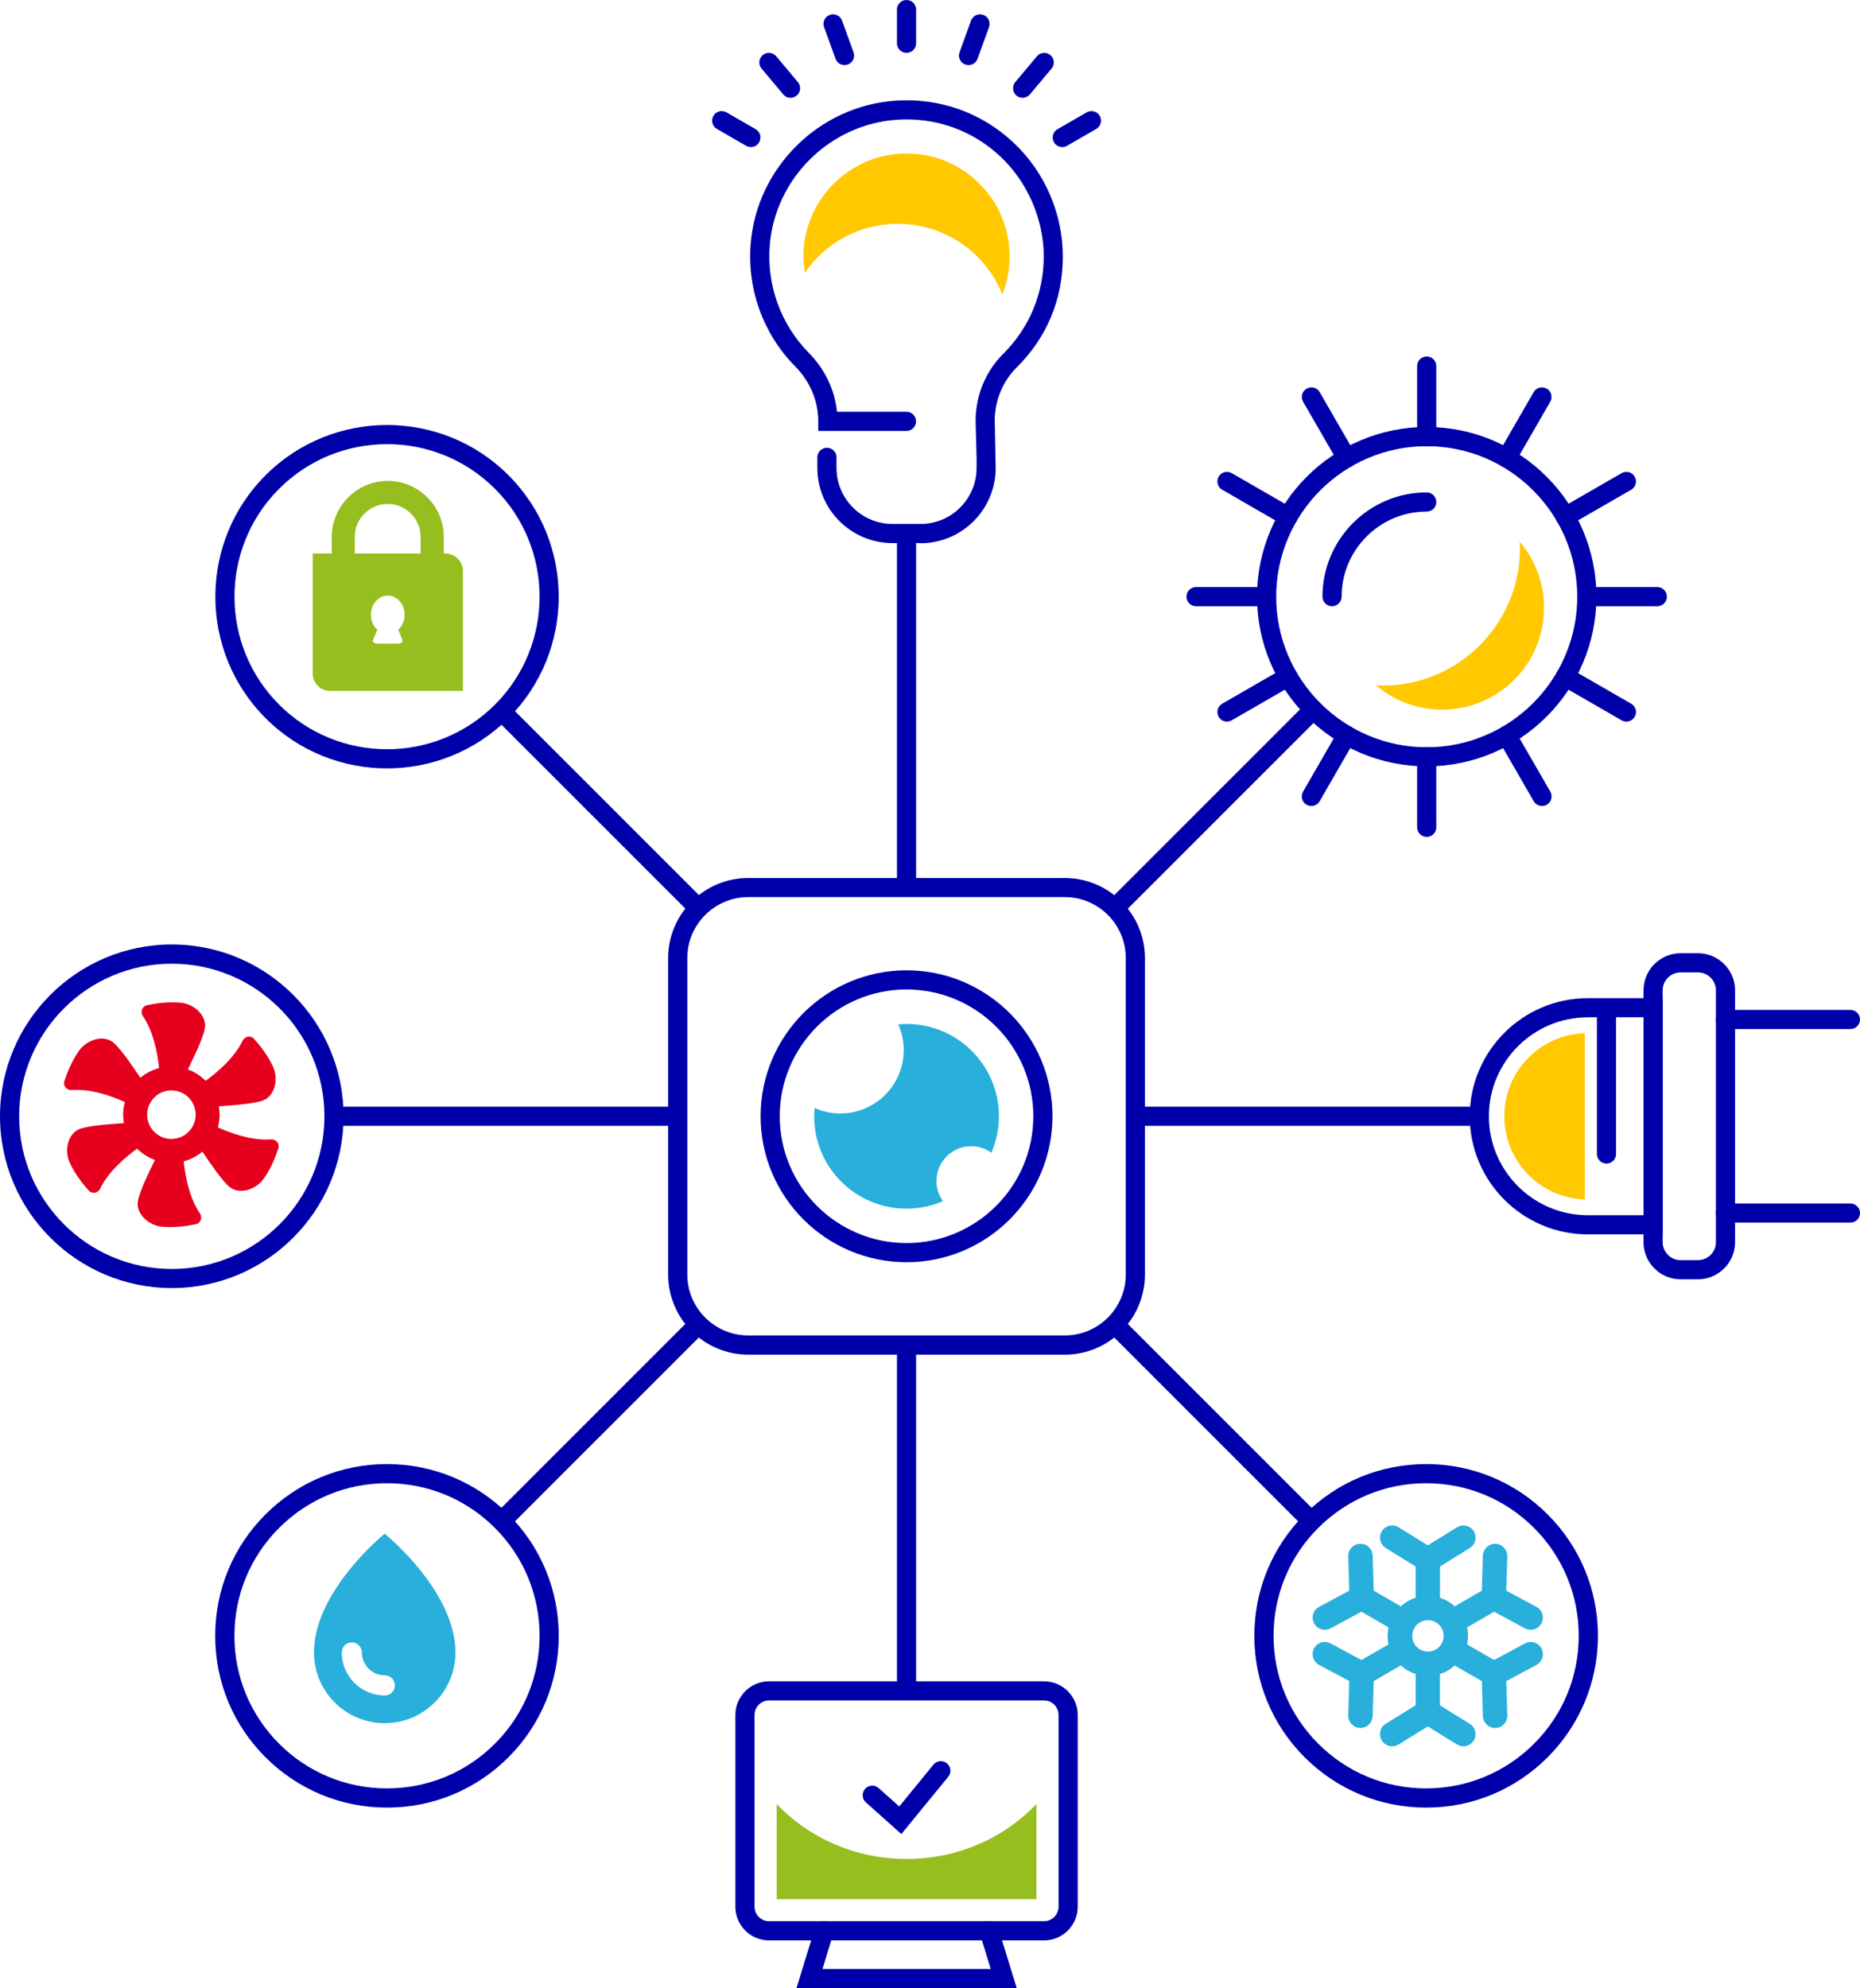 <?xml version="1.0" standalone="no"?>
<!DOCTYPE svg PUBLIC "-//W3C//DTD SVG 1.1//EN" "http://www.w3.org/Graphics/SVG/1.1/DTD/svg11.dtd">
<svg xmlns="http://www.w3.org/2000/svg" id="Calque_2" data-name="Calque 2" viewBox="0 0 291.35 311.41" width="291.35" height="311.41">
  <g id="ICON_PLEIN" data-name="ICON PLEIN">
    <g>
      <path d="M42.46,178.47c-2.99.23-6.3-.97-8.33-1.88.17-.63.27-1.3.27-1.99,0-.45-.05-.88-.12-1.31,2.84-.21,4.77-.34,6.61-.81,2.16-.56,2.81-3.43,1.86-5.44-.86-1.81-2.05-3.32-2.95-4.31-.53-.59-1.46-.42-1.8.29-1.3,2.7-3.99,4.97-5.79,6.27-.78-.78-1.73-1.39-2.78-1.78,1.24-2.57,2.09-4.3,2.6-6.13.6-2.15-1.56-4.15-3.79-4.33-1.99-.16-3.9.12-5.21.4-.77.17-1.1,1.05-.65,1.7,1.69,2.48,2.31,5.94,2.54,8.15-1.09.29-2.09.81-2.93,1.52-1.6-2.36-2.68-3.96-4-5.31-1.56-1.59-4.37-.72-5.64,1.11-1.14,1.64-1.85,3.44-2.26,4.71-.24.75.36,1.47,1.15,1.41,2.99-.23,6.3.97,8.32,1.88-.17.63-.27,1.3-.27,1.99,0,.45.05.88.12,1.31-2.84.21-4.77.34-6.61.81-2.16.56-2.81,3.43-1.86,5.44.86,1.81,2.05,3.32,2.95,4.31.53.59,1.46.42,1.8-.29,1.3-2.7,3.99-4.97,5.79-6.27.78.78,1.73,1.39,2.78,1.78-1.24,2.57-2.09,4.3-2.6,6.13-.6,2.15,1.56,4.15,3.79,4.33,1.99.16,3.9-.12,5.21-.4.77-.17,1.1-1.05.65-1.7-1.69-2.48-2.31-5.94-2.54-8.15,1.09-.29,2.09-.81,2.93-1.52,1.6,2.36,2.68,3.96,4,5.31,1.56,1.59,4.37.72,5.64-1.11,1.14-1.64,1.85-3.44,2.26-4.71.24-.75-.36-1.47-1.15-1.41ZM26.85,178.4c-2.1,0-3.8-1.7-3.8-3.8s1.7-3.8,3.8-3.8,3.8,1.7,3.8,3.8-1.7,3.8-3.8,3.8Z" style="fill: #e6001e;"/>
      <g>
        <path d="M141.2,287.29l-5.57-4.97c-.62-.55-.67-1.5-.12-2.12.55-.62,1.5-.67,2.12-.12l3.23,2.88,5.35-6.55c.52-.64,1.47-.74,2.11-.21.64.52.74,1.47.21,2.11l-7.34,8.97Z" style="fill: #00a;"/>
        <path d="M163.54,303.94h-43.08c-2.91,0-5.27-2.36-5.27-5.27v-30.04c0-2.91,2.36-5.27,5.27-5.27h43.08c2.91,0,5.27,2.37,5.27,5.27v30.04c0,2.91-2.36,5.27-5.27,5.27ZM120.46,266.35c-1.25,0-2.27,1.02-2.27,2.27v30.04c0,1.25,1.02,2.27,2.27,2.27h43.08c1.25,0,2.27-1.02,2.27-2.27v-30.04c0-1.25-1.02-2.27-2.27-2.27h-43.08Z" style="fill: #00a;"/>
        <path d="M159.25,311.41h-34.49l2.9-9.41c.24-.79,1.08-1.23,1.88-.99.79.24,1.24,1.08.99,1.88l-1.7,5.53h26.36l-1.7-5.53c-.24-.79.2-1.63.99-1.88.79-.24,1.63.2,1.88.99l2.9,9.41Z" style="fill: #00a;"/>
        <path d="M142,291.18c-8.06,0-15.31-3.32-20.34-8.6v14.89h40.69v-14.89c-5.03,5.28-12.28,8.6-20.34,8.6Z" style="fill: #96be1e;"/>
      </g>
      <g>
        <path d="M238.04,84.84c.02.34.05.68.05,1.03,0,11.89-9.64,21.52-21.52,21.52-.35,0-.69-.04-1.03-.05,2.79,2.38,6.4,3.82,10.35,3.82,8.82,0,15.97-7.15,15.97-15.97,0-3.95-1.44-7.56-3.82-10.35Z" style="fill: #ffc800;"/>
        <path d="M223.48,120.04c-14.65,0-26.58-11.92-26.58-26.58s11.92-26.58,26.58-26.58,26.58,11.92,26.58,26.58-11.92,26.58-26.58,26.58ZM223.48,69.89c-13,0-23.58,10.58-23.58,23.58s10.58,23.58,23.58,23.58,23.58-10.58,23.58-23.58-10.58-23.58-23.58-23.58Z" style="fill: #00a;"/>
        <path d="M208.65,94.96c-.83,0-1.5-.67-1.5-1.5,0-9,7.32-16.33,16.33-16.33.83,0,1.5.67,1.5,1.5s-.67,1.5-1.5,1.5c-7.35,0-13.33,5.98-13.33,13.33,0,.83-.67,1.5-1.5,1.5Z" style="fill: #00a;"/>
        <path d="M223.48,69.89c-.83,0-1.5-.67-1.5-1.5v-11.05c0-.83.67-1.5,1.5-1.5s1.5.67,1.5,1.5v11.05c0,.83-.67,1.5-1.5,1.5Z" style="fill: #00a;"/>
        <path d="M210.94,73.25c-.52,0-1.02-.27-1.3-.75l-5.52-9.57c-.41-.72-.17-1.63.55-2.05.72-.41,1.64-.17,2.05.55l5.52,9.57c.41.72.17,1.63-.55,2.05-.24.14-.49.2-.75.2Z" style="fill: #00a;"/>
        <path d="M201.76,82.43c-.25,0-.51-.06-.75-.2l-9.57-5.52c-.72-.41-.96-1.33-.55-2.05.41-.72,1.33-.96,2.05-.55l9.57,5.52c.72.41.96,1.33.55,2.05-.28.48-.78.75-1.3.75Z" style="fill: #00a;"/>
        <path d="M198.4,94.96h-11.05c-.83,0-1.5-.67-1.5-1.5s.67-1.5,1.5-1.5h11.05c.83,0,1.5.67,1.5,1.5s-.67,1.5-1.5,1.5Z" style="fill: #00a;"/>
        <path d="M192.19,113.03c-.52,0-1.02-.27-1.3-.75-.41-.72-.17-1.63.55-2.05l9.57-5.52c.72-.41,1.64-.17,2.05.55.41.72.17,1.63-.55,2.05l-9.57,5.52c-.24.14-.49.2-.75.2Z" style="fill: #00a;"/>
        <path d="M205.41,126.25c-.25,0-.51-.06-.75-.2-.72-.41-.96-1.33-.55-2.05l5.52-9.57c.41-.72,1.33-.96,2.05-.55.72.41.96,1.33.55,2.05l-5.52,9.57c-.28.48-.78.75-1.3.75Z" style="fill: #00a;"/>
        <path d="M223.48,131.09c-.83,0-1.5-.67-1.5-1.5v-11.05c0-.83.67-1.5,1.5-1.5s1.5.67,1.5,1.5v11.05c0,.83-.67,1.5-1.5,1.5Z" style="fill: #00a;"/>
        <path d="M241.54,126.25c-.52,0-1.02-.27-1.3-.75l-5.52-9.57c-.41-.72-.17-1.63.55-2.05.72-.41,1.64-.17,2.05.55l5.52,9.57c.41.72.17,1.63-.55,2.05-.24.14-.49.2-.75.2Z" style="fill: #00a;"/>
        <path d="M254.76,113.03c-.25,0-.51-.06-.75-.2l-9.57-5.52c-.72-.41-.96-1.33-.55-2.05.41-.72,1.33-.96,2.05-.55l9.57,5.52c.72.41.96,1.33.55,2.05-.28.48-.78.75-1.3.75Z" style="fill: #00a;"/>
        <path d="M259.6,94.96h-11.05c-.83,0-1.5-.67-1.5-1.5s.67-1.5,1.5-1.5h11.05c.83,0,1.5.67,1.5,1.5s-.67,1.5-1.5,1.5Z" style="fill: #00a;"/>
        <path d="M245.19,82.43c-.52,0-1.02-.27-1.3-.75-.41-.72-.17-1.63.55-2.05l9.57-5.52c.72-.41,1.64-.17,2.05.55.41.72.17,1.63-.55,2.05l-9.57,5.52c-.24.14-.49.2-.75.2Z" style="fill: #00a;"/>
        <path d="M236.01,73.25c-.25,0-.51-.06-.75-.2-.72-.41-.96-1.33-.55-2.05l5.52-9.57c.41-.72,1.33-.96,2.05-.55.72.41.96,1.33.55,2.05l-5.52,9.57c-.28.48-.78.75-1.3.75Z" style="fill: #00a;"/>
      </g>
      <path d="M241.46,258.2c-.5-.93-1.66-1.28-2.58-.78l-4.84,2.6-4.24-2.45c.09-.43.15-.88.15-1.33s-.05-.9-.15-1.33l4.24-2.45,4.83,2.6c.29.15.6.23.9.23.68,0,1.34-.36,1.68-1.01.5-.93.15-2.09-.78-2.58l-4.73-2.54.16-5.37c.03-1.05-.8-1.93-1.85-1.97-1.04-.03-1.93.8-1.97,1.85l-.17,5.49-4.25,2.45c-.66-.6-1.44-1.06-2.3-1.34v-4.9l4.67-2.89c.9-.56,1.17-1.73.62-2.63-.55-.9-1.73-1.17-2.63-.62l-4.57,2.83-4.57-2.83c-.9-.56-2.07-.28-2.63.62-.55.9-.28,2.07.62,2.63l4.67,2.89v4.9c-.87.28-1.65.74-2.31,1.34l-4.25-2.45-.17-5.49c-.03-1.05-.91-1.89-1.97-1.85-1.05.03-1.88.91-1.85,1.97l.16,5.37-4.73,2.54c-.93.5-1.28,1.66-.78,2.58.34.64,1,1.01,1.68,1.01.3,0,.61-.07.9-.23l4.84-2.6,4.24,2.45c-.09.43-.15.88-.15,1.33s.05.9.15,1.33l-4.24,2.45-4.84-2.6c-.93-.5-2.09-.15-2.58.78-.5.93-.15,2.09.78,2.58l4.73,2.54-.16,5.37c-.03,1.05.8,1.93,1.85,1.97.02,0,.04,0,.06,0,1.03,0,1.87-.82,1.91-1.85l.17-5.49,4.25-2.45c.66.6,1.44,1.06,2.31,1.34v4.9l-4.67,2.89c-.9.55-1.17,1.73-.62,2.63.55.9,1.73,1.17,2.63.62l4.57-2.83,4.57,2.83c.31.19.66.29,1,.29.64,0,1.26-.32,1.62-.9.56-.9.28-2.07-.62-2.63l-4.67-2.89v-4.9c.87-.28,1.65-.74,2.31-1.34l4.25,2.45.17,5.49c.03,1.03.88,1.85,1.91,1.85.02,0,.04,0,.06,0,1.05-.03,1.88-.91,1.85-1.97l-.16-5.37,4.73-2.54c.93-.5,1.28-1.66.78-2.58ZM221.21,256.24c0-1.36,1.1-2.46,2.46-2.46s2.46,1.1,2.46,2.46-1.1,2.46-2.46,2.46-2.46-1.1-2.46-2.46Z" style="fill: #28afdc;"/>
      <g>
        <g>
          <path d="M289.85,161.19h-19.58c-.83,0-1.5-.67-1.5-1.5s.67-1.5,1.5-1.5h19.58c.83,0,1.5.67,1.5,1.5s-.67,1.5-1.5,1.5Z" style="fill: #00a;"/>
          <path d="M289.85,191.51h-19.58c-.83,0-1.5-.67-1.5-1.5s.67-1.5,1.5-1.5h19.58c.83,0,1.5.67,1.5,1.5s-.67,1.5-1.5,1.5Z" style="fill: #00a;"/>
        </g>
        <path d="M265.96,200.39h-2.7c-3.21,0-5.82-2.61-5.82-5.82v-39.44c0-3.21,2.61-5.82,5.82-5.82h2.7c3.21,0,5.82,2.61,5.82,5.82v39.44c0,3.21-2.61,5.82-5.82,5.82ZM263.26,152.31c-1.55,0-2.82,1.26-2.82,2.82v39.44c0,1.55,1.26,2.82,2.82,2.82h2.7c1.55,0,2.82-1.26,2.82-2.82v-39.44c0-1.55-1.26-2.82-2.82-2.82h-2.7Z" style="fill: #00a;"/>
        <path d="M260.44,193.35h-11.72c-10.2,0-18.5-8.3-18.5-18.5s8.3-18.5,18.5-18.5h11.72v37.01ZM248.72,159.35c-8.55,0-15.5,6.95-15.5,15.5s6.96,15.5,15.5,15.5h8.72v-31.01h-8.72Z" style="fill: #00a;"/>
      </g>
      <g>
        <path d="M144.2,85.07h-4.4c-6.49,0-11.77-5.28-11.77-11.77v-1.66c0-.83.67-1.5,1.5-1.5s1.5.67,1.5,1.5v1.66c0,4.83,3.93,8.77,8.77,8.77h4.4c4.84,0,8.77-3.93,8.77-8.77v-1.66l-.15-5.73c0-3.94,1.57-7.76,4.31-10.47,4.1-4.07,6.36-9.48,6.36-15.25s-2.49-11.66-6.83-15.71c-4.4-4.11-10.15-6.14-16.19-5.72-10.48.72-19.02,9.15-19.89,19.61-.52,6.27,1.71,12.43,6.1,16.89,2.55,2.59,4.09,5.83,4.42,9.24h10.89c.83,0,1.5.67,1.5,1.5s-.67,1.5-1.5,1.5h-13.82v-1.5c0-3.22-1.29-6.26-3.63-8.63-5.01-5.08-7.54-12.1-6.95-19.24.98-11.92,10.73-21.54,22.67-22.36,6.88-.47,13.43,1.84,18.44,6.52,4.95,4.62,7.78,11.14,7.78,17.91s-2.57,12.75-7.25,17.38c-2.17,2.15-3.42,5.19-3.42,8.34l.15,7.4c0,6.49-5.28,11.77-11.77,11.77Z" style="fill: #00a;"/>
        <g>
          <path d="M142,8.28c-.83,0-1.5-.67-1.5-1.5V1.5c0-.83.67-1.5,1.5-1.5s1.5.67,1.5,1.5v5.28c0,.83-.67,1.5-1.5,1.5Z" style="fill: #00a;"/>
          <path d="M132.29,10.2c-.61,0-1.19-.38-1.41-.99l-1.8-4.96c-.28-.78.12-1.64.9-1.92.78-.28,1.64.12,1.92.9l1.8,4.96c.28.78-.12,1.64-.9,1.92-.17.06-.34.09-.51.09Z" style="fill: #00a;"/>
          <path d="M123.83,15.32c-.43,0-.85-.18-1.15-.54l-3.39-4.04c-.53-.63-.45-1.58.19-2.11.63-.53,1.58-.45,2.11.19l3.39,4.04c.53.63.45,1.58-.19,2.11-.28.24-.62.35-.96.35Z" style="fill: #00a;"/>
          <path d="M117.62,23.04c-.25,0-.51-.06-.75-.2l-4.57-2.64c-.72-.41-.96-1.33-.55-2.05.41-.72,1.33-.96,2.05-.55l4.57,2.64c.72.41.96,1.33.55,2.05-.28.48-.78.75-1.3.75Z" style="fill: #00a;"/>
          <path d="M151.71,10.2c-.17,0-.34-.03-.51-.09-.78-.28-1.18-1.14-.9-1.92l1.8-4.96c.28-.78,1.14-1.18,1.92-.9.78.28,1.18,1.14.9,1.92l-1.8,4.96c-.22.61-.8.99-1.41.99Z" style="fill: #00a;"/>
          <path d="M160.18,15.32c-.34,0-.68-.12-.96-.35-.63-.53-.72-1.48-.19-2.11l3.39-4.04c.53-.63,1.48-.72,2.11-.19.63.53.72,1.48.19,2.11l-3.39,4.04c-.3.35-.72.54-1.15.54Z" style="fill: #00a;"/>
          <path d="M166.39,23.04c-.52,0-1.02-.27-1.3-.75-.41-.72-.17-1.63.55-2.05l4.57-2.64c.72-.41,1.64-.17,2.05.55s.17,1.63-.55,2.05l-4.57,2.64c-.24.14-.49.2-.75.2Z" style="fill: #00a;"/>
        </g>
        <path d="M140.63,35.05c7.42,0,13.76,4.58,16.38,11.06.74-1.86,1.13-3.87,1.13-5.93,0-4.52-1.82-8.72-5.13-11.8-3.02-2.82-6.89-4.34-11.01-4.34-.39,0-.77.01-1.16.04-7.86.54-14.28,6.87-14.93,14.72-.11,1.32-.04,2.63.16,3.91,3.19-4.62,8.51-7.65,14.55-7.65Z" style="fill: #ffc800;"/>
      </g>
      <g>
        <path d="M146.69,184.98c0-3.01,2.44-5.44,5.44-5.44,1.18,0,2.26.38,3.16,1.02.75-1.75,1.18-3.68,1.18-5.71,0-7.99-6.48-14.46-14.46-14.46-.44,0-.88.03-1.31.07.54,1.23.86,2.58.86,4.01,0,5.49-4.45,9.94-9.94,9.94-1.43,0-2.79-.32-4.02-.86-.04.43-.07.87-.07,1.31,0,7.99,6.48,14.46,14.46,14.46,2.03,0,3.96-.42,5.71-1.18-.64-.89-1.02-1.98-1.02-3.16Z" style="fill: #28afdc;"/>
        <path d="M142,197.71c-12.6,0-22.86-10.25-22.86-22.86s10.25-22.86,22.86-22.86,22.86,10.25,22.86,22.86-10.25,22.86-22.86,22.86ZM142,154.99c-10.95,0-19.86,8.91-19.86,19.86s8.91,19.86,19.86,19.86,19.86-8.91,19.86-19.86-8.91-19.86-19.86-19.86Z" style="fill: #00a;"/>
      </g>
      <path d="M142,140.14c-.83,0-1.5-.67-1.5-1.5v-53.48c0-.83.67-1.5,1.5-1.5s1.5.67,1.5,1.5v53.48c0,.83-.67,1.5-1.5,1.5Z" style="fill: #00a;"/>
      <rect x="92.25" y="104.29" width="3" height="44.6" transform="translate(-62.06 103.37) rotate(-45)" style="fill: #00a;"/>
      <path d="M105.79,176.35h-53.48c-.83,0-1.5-.67-1.5-1.5s.67-1.5,1.5-1.5h53.48c.83,0,1.5.67,1.5,1.5s-.67,1.5-1.5,1.5Z" style="fill: #00a;"/>
      <rect x="71.47" y="221.66" width="44.45" height="3" transform="translate(-130.36 131.61) rotate(-45)" style="fill: #00a;"/>
      <path d="M142,265.52c-.83,0-1.5-.67-1.5-1.5v-52.96c0-.83.67-1.5,1.5-1.5s1.5.67,1.5,1.5v52.96c0,.83-.67,1.5-1.5,1.5Z" style="fill: #00a;"/>
      <rect x="188.82" y="200.94" width="3" height="44.45" transform="translate(-102.06 199.94) rotate(-45)" style="fill: #00a;"/>
      <path d="M231.72,176.35h-53.25c-.83,0-1.5-.67-1.5-1.5s.67-1.5,1.5-1.5h53.25c.83,0,1.5.67,1.5,1.5s-.67,1.5-1.5,1.5Z" style="fill: #00a;"/>
      <rect x="168.04" y="125.06" width="44.51" height="3" transform="translate(-33.75 171.64) rotate(-45)" style="fill: #00a;"/>
      <path d="M60.62,120.36c-6.89,0-13.78-2.62-19.02-7.87-10.49-10.49-10.49-27.56,0-38.05,10.49-10.49,27.56-10.49,38.05,0h0c10.49,10.49,10.49,27.56,0,38.05-5.25,5.25-12.14,7.87-19.03,7.87ZM60.62,69.57c-6.12,0-12.24,2.33-16.9,6.99-9.32,9.32-9.32,24.49,0,33.81,9.32,9.32,24.49,9.32,33.81,0,9.32-9.32,9.32-24.49,0-33.81-4.66-4.66-10.78-6.99-16.9-6.99Z" style="fill: #00a;"/>
      <path d="M26.91,201.76c-14.84,0-26.91-12.07-26.91-26.91s12.07-26.91,26.91-26.91,26.91,12.07,26.91,26.91-12.07,26.91-26.91,26.91ZM26.91,150.95c-13.18,0-23.91,10.72-23.91,23.91s10.72,23.91,23.91,23.91,23.91-10.72,23.91-23.91-10.72-23.91-23.91-23.91Z" style="fill: #00a;"/>
      <path d="M60.62,283.14c-7.19,0-13.94-2.8-19.03-7.88s-7.88-11.84-7.88-19.03,2.8-13.94,7.88-19.02h0s0,0,0,0c5.08-5.08,11.84-7.88,19.02-7.88s13.94,2.8,19.03,7.88c5.08,5.08,7.88,11.84,7.88,19.02s-2.8,13.94-7.88,19.03c-5.08,5.08-11.84,7.88-19.03,7.88ZM60.62,232.33c-6.39,0-12.39,2.49-16.9,7h0c-4.52,4.51-7,10.52-7,16.9s2.49,12.39,7,16.9c4.51,4.52,10.52,7,16.9,7s12.39-2.49,16.9-7,7-10.52,7-16.9-2.49-12.39-7-16.9c-4.52-4.52-10.52-7-16.9-7ZM42.65,238.27h.01-.01Z" style="fill: #00a;"/>
      <path d="M223.39,283.14c-7.19,0-13.94-2.8-19.03-7.88h0s0,0,0,0c-5.08-5.08-7.88-11.84-7.88-19.03s2.8-13.94,7.88-19.02c5.08-5.08,11.84-7.88,19.03-7.88s13.94,2.8,19.03,7.88c5.08,5.08,7.88,11.84,7.88,19.02s-2.8,13.94-7.88,19.03c-5.08,5.08-11.84,7.88-19.03,7.88ZM223.39,232.33c-6.39,0-12.39,2.49-16.9,7-4.52,4.51-7,10.52-7,16.9s2.49,12.39,7,16.9h0c4.52,4.52,10.52,7,16.9,7s12.39-2.49,16.9-7c4.52-4.51,7-10.52,7-16.9s-2.49-12.39-7-16.9c-4.52-4.52-10.52-7-16.9-7Z" style="fill: #00a;"/>
      <path d="M166.79,212.19h-49.58c-6.92,0-12.55-5.63-12.55-12.54v-49.58c0-6.92,5.63-12.54,12.55-12.54h49.58c6.92,0,12.55,5.63,12.55,12.54v49.58c0,6.92-5.63,12.54-12.55,12.54ZM117.21,140.52c-5.26,0-9.55,4.28-9.55,9.54v49.58c0,5.26,4.28,9.54,9.55,9.54h49.58c5.26,0,9.55-4.28,9.55-9.54v-49.58c0-5.26-4.28-9.54-9.55-9.54h-49.58Z" style="fill: #00a;"/>
      <path d="M251.64,182.26c-.83,0-1.5-.67-1.5-1.5v-22.13c0-.83.67-1.5,1.5-1.5s1.5.67,1.5,1.5v22.13c0,.83-.67,1.5-1.5,1.5Z" style="fill: #00a;"/>
      <path d="M60.26,240.23s-11.08,8.96-11.08,18.6c0,6.12,4.96,11.08,11.08,11.08s11.08-4.96,11.08-11.08c0-9.64-11.08-18.6-11.08-18.6ZM60.26,265.57c-3.71,0-6.73-3.02-6.73-6.73,0-.87.71-1.58,1.58-1.58s1.58.71,1.58,1.58c0,1.98,1.61,3.58,3.58,3.58.87,0,1.58.71,1.58,1.58s-.71,1.58-1.58,1.58Z" style="fill: #28afdc;"/>
      <path d="M248.24,161.83c-7,.23-12.61,5.97-12.61,13.02s5.61,12.79,12.61,13.02v-26.05Z" style="fill: #ffc800;"/>
      <path d="M69.76,86.7h-.25v-2.6c0-4.84-3.94-8.77-8.77-8.77s-8.77,3.94-8.77,8.77v2.6h0s-2.99,0-2.99,0v18.79c0,1.51,1.23,2.74,2.74,2.74h20.79v-18.79c0-1.51-1.23-2.74-2.74-2.74ZM62.46,98.86l.57,1.35c.13.31-.19.61-.64.61h-3.32c-.45,0-.77-.31-.64-.61l.58-1.35c.03-.06.08-.12.14-.17-.64-.55-1.05-1.41-1.05-2.39,0-1.66,1.18-3.01,2.64-3.01s2.64,1.35,2.64,3.01c0,.98-.42,1.84-1.05,2.39.06.05.11.1.14.17ZM65.89,86.7h0s-10.32,0-10.32,0h0v-2.6c0-2.85,2.32-5.16,5.16-5.16s5.16,2.32,5.16,5.16v2.6Z" style="fill: #96be1e;"/>
    </g>
  </g>
</svg>
